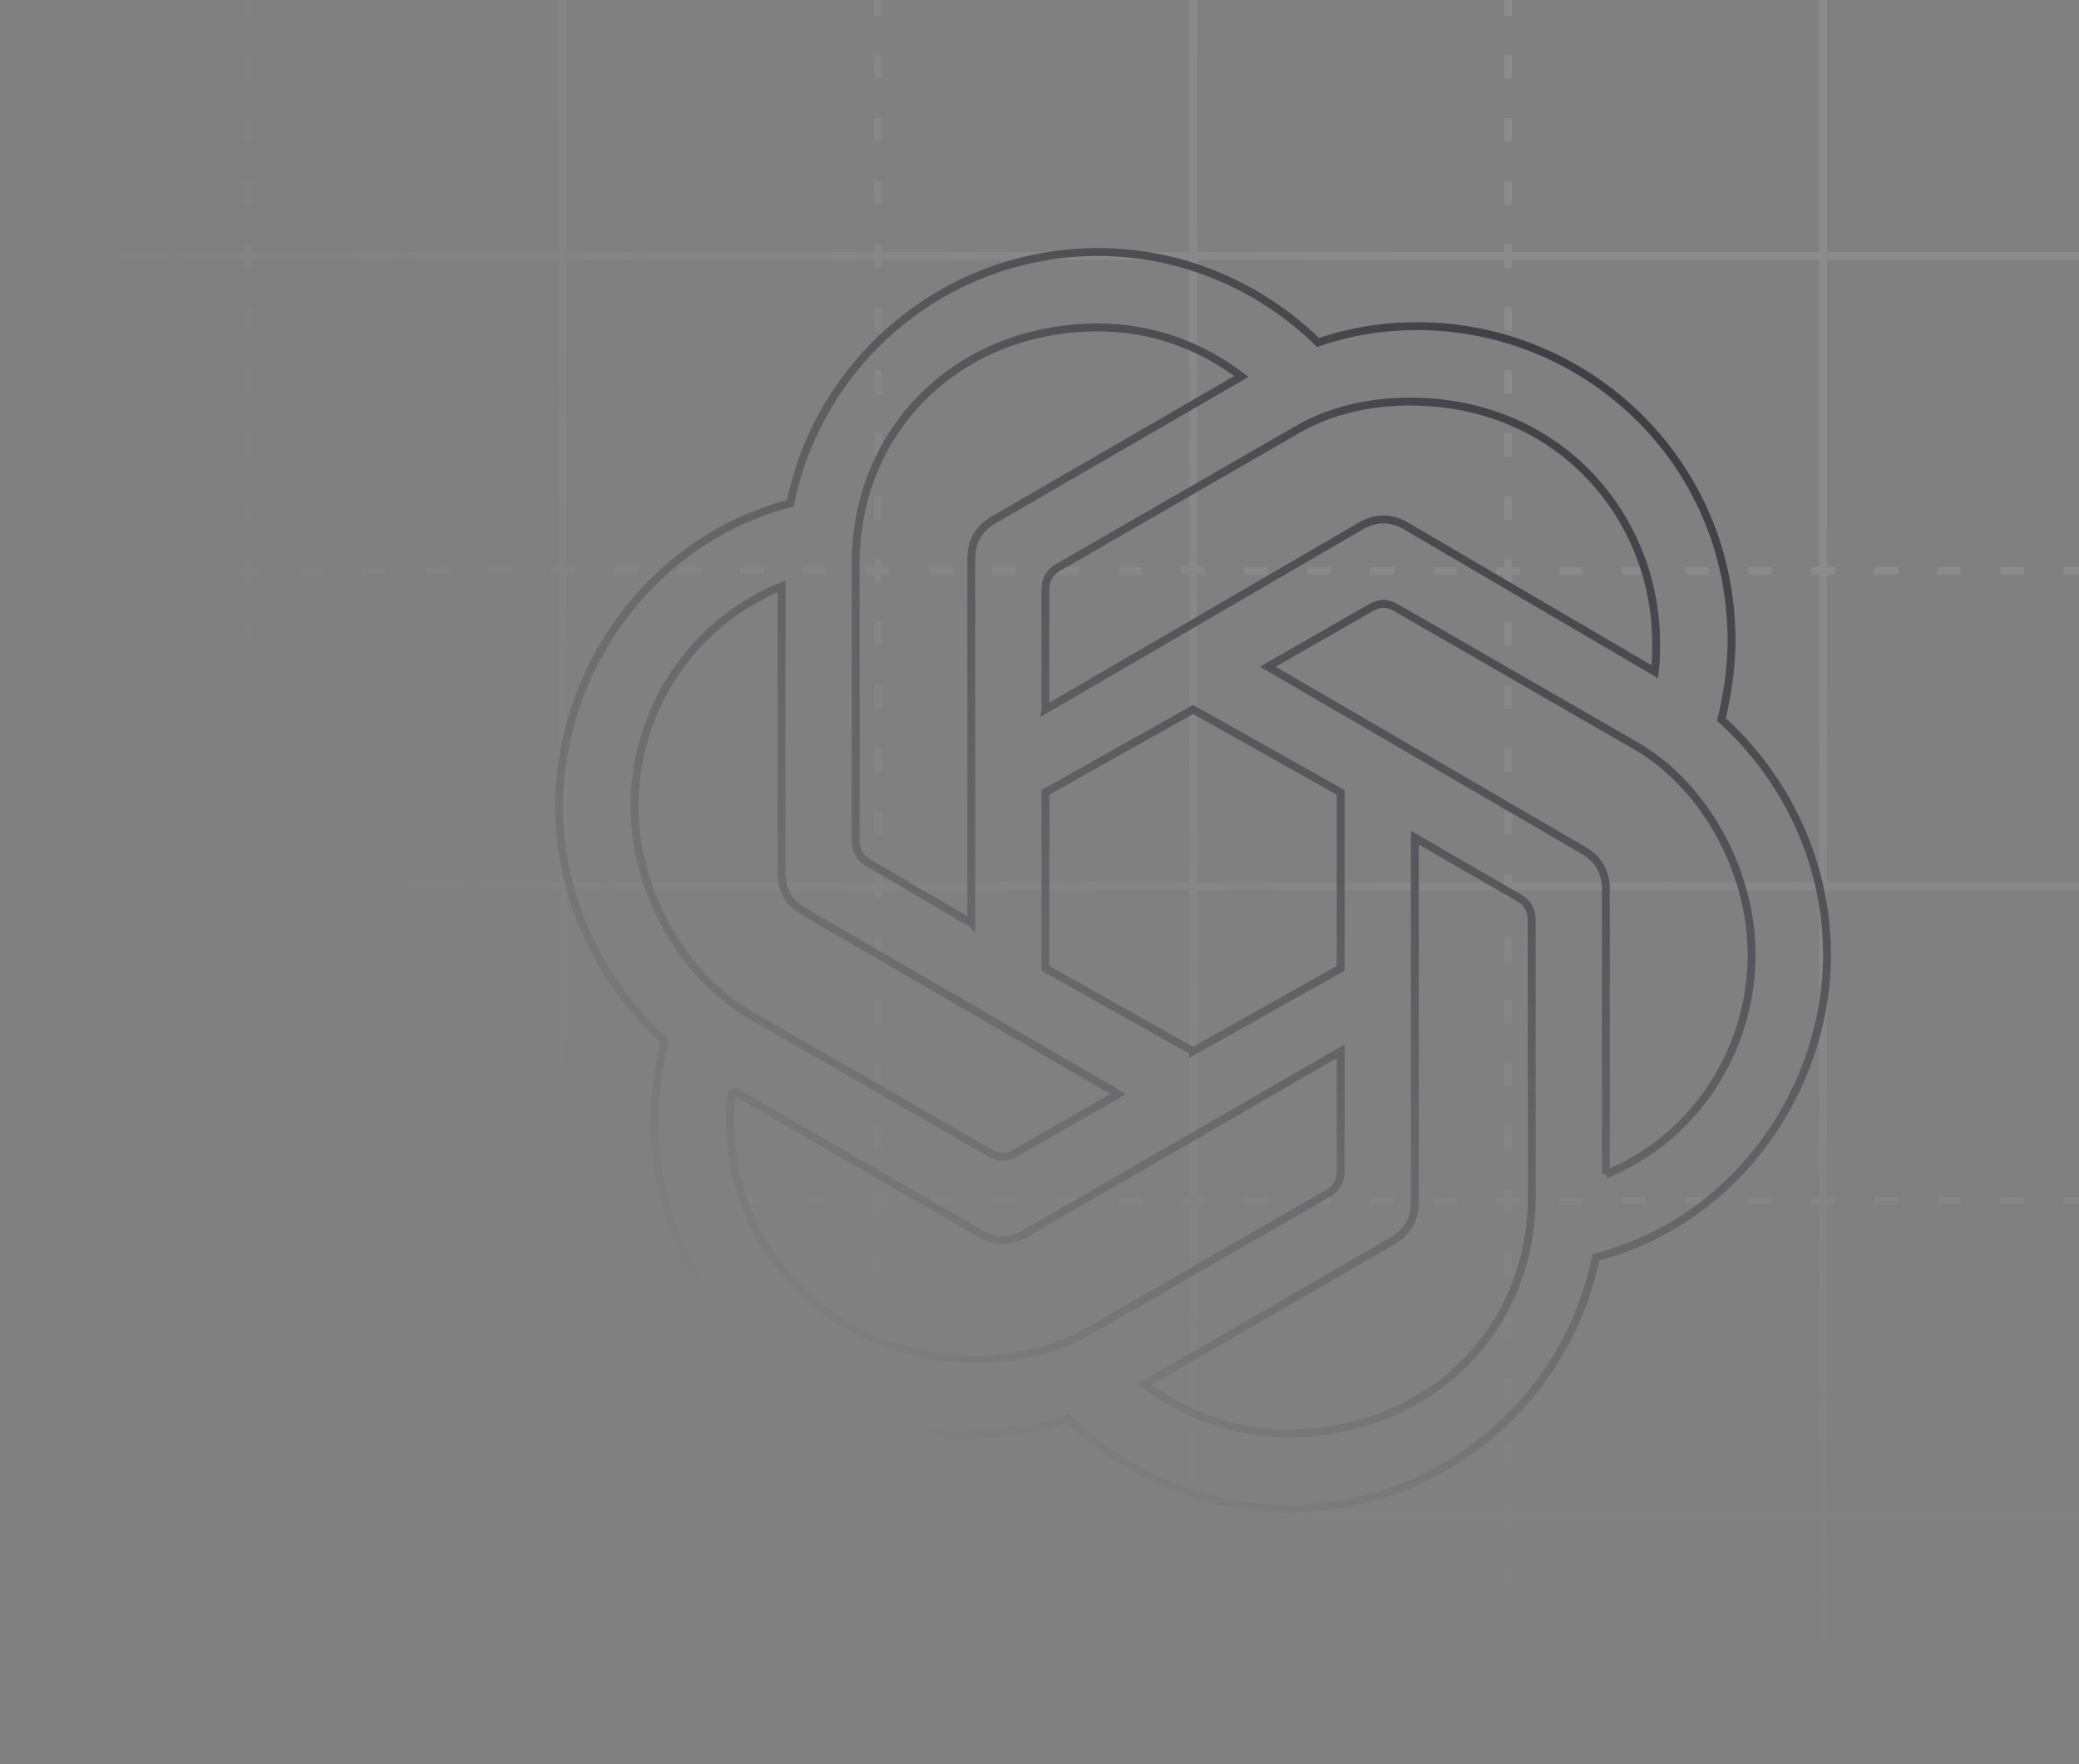 <svg viewBox="0 0 264 224" fill="none" height="224" width="264" xmlns="http://www.w3.org/2000/svg"><rect x="0" y="0" width="264" height="224" fill="#808080" stroke="none"/><g clip-path="url(#clip0_13955_140)"><mask style="mask-type:alpha" maskUnits="userSpaceOnUse" y="-228" x="0" height="448" width="528" id="mask0_13955_140"><ellipse ry="224" rx="264" fill="url(#paint0_radial_13955_140)" cy="-4" cx="264"></ellipse></mask><g mask="url(#mask0_13955_140)"><g opacity=".1"><path d="M0 32.5h264M222 72.5h3M214 72.5h3M206 72.5h3M198 72.5h3M190 72.5h3M182 72.5h3M230 72.5h3M238 72.5h3M246 72.5h3M254 72.5h3M262 72.5h3M134 72.5h3M126 72.5h3M118 72.5h3M110 72.5h3M102 72.5h3M94 72.5h3M142 72.5h3M150 72.5h3M158 72.5h3M166 72.5h3M174 72.5h3M54 72.5h3M46 72.5h3M38 72.5h3M30 72.5h3M22 72.5h3M14 72.5h3M6 72.5h3M62 72.5h3M70 72.5h3M78 72.5h3M86 72.5h3M94 72.5h3M0 112.5h264M222 152.5h3M214 152.5h3M206 152.5h3M198 152.5h3M190 152.5h3M182 152.5h3M230 152.5h3M238 152.5h3M246 152.5h3M254 152.5h3M262 152.5h3M134 152.5h3M126 152.5h3M118 152.5h3M110 152.5h3M102 152.5h3M94 152.5h3M142 152.5h3M150 152.5h3M158 152.5h3M166 152.5h3M174 152.5h3M54 152.5h3M46 152.5h3M38 152.5h3M30 152.5h3M22 152.5h3M14 152.5h3M6 152.5h3M62 152.5h3M70 152.5h3M78 152.5h3M86 152.5h3M94 152.5h3M0 192.5h264M31.5 42v-3M31.5 50v-3M31.5 58v-3M31.5 66v-3M31.5 74v-3M31.5 82v-3M31.5 34v-3M31.5 26v-3M31.5 18v-3M31.5 10V7M31.5 2v-3M31.5 130v-3M31.5 138v-3M31.5 146v-3M31.5 154v-3M31.5 162v-3M31.5 170v-3M31.5 122v-3M31.5 114v-3M31.5 106v-3M31.5 98v-3M31.5 90v-3M31.5 210v-3M31.5 218v-3M31.5 202v-3M31.5 194v-3M31.5 186v-3M31.5 178v-3M31.5 170v-3" stroke="#F7F8F8"></path><path d="M71 224V0h1v224z" fill="#F7F8F8"></path><path d="M111.5 42v-3M111.5 50v-3M111.5 58v-3M111.5 66v-3M111.5 74v-3M111.5 82v-3M111.5 34v-3M111.5 26v-3M111.5 18v-3M111.5 10V7M111.5 2v-3M111.5 130v-3M111.5 138v-3M111.5 146v-3M111.5 154v-3M111.5 162v-3M111.5 170v-3M111.5 122v-3M111.5 114v-3M111.5 106v-3M111.5 98v-3M111.5 90v-3M111.5 210v-3M111.5 218v-3M111.5 202v-3M111.5 194v-3M111.5 186v-3M111.5 178v-3M111.5 170v-3" stroke="#F7F8F8"></path><path d="M151 224V0h1v224z" fill="#F7F8F8"></path><path d="M191.5 42v-3M191.5 50v-3M191.5 58v-3M191.5 66v-3M191.5 74v-3M191.5 82v-3M191.5 34v-3M191.5 26v-3M191.5 18v-3M191.5 10V7M191.5 2v-3M191.5 130v-3M191.5 138v-3M191.5 146v-3M191.5 154v-3M191.5 162v-3M191.5 170v-3M191.5 122v-3M191.5 114v-3M191.5 106v-3M191.5 98v-3M191.5 90v-3M191.5 210v-3M191.5 218v-3M191.5 202v-3M191.5 194v-3M191.5 186v-3M191.5 178v-3M191.5 170v-3" stroke="#F7F8F8"></path><path d="M231 224V0h1v224z" fill="#F7F8F8"></path></g><path d="M203.916 112.898v36.221-.001m0-36.22c0-2.234-.958-3.83-2.872-4.947l-40.051-23.296 13.085-7.5c1.116-.637 2.074-.637 3.191 0l30.477 17.552c8.777 5.107 14.68 15.956 14.68 26.487 0 12.126-7.18 23.296-18.51 27.924m0-36.22v36.22M93.019 138.429l31.434 18.19c1.914 1.117 3.83 1.117 5.744 0l40.051-23.135v15.158c0 1.277-.479 2.235-1.596 2.872l-30.477 17.552c-4.149 2.393-9.096 3.51-14.201 3.51h.002c-18.031 0-31.275-13.563-31.275-30.317 0-1.266.157-2.533.315-3.799m.003-.031-.004.031m.004-.031c0 .01-.002.021-.004.031m39.736-48.38V74.923c0-1.276.479-2.234 1.595-2.872l30.478-17.552c4.148-2.393 9.095-3.51 14.2-3.51 19.147 0 31.275 14.84 31.275 30.636 0 1.117 0 2.394-.16 3.67l-31.594-18.51c-1.914-1.116-3.83-1.116-5.744 0l-40.05 23.297Zm-9.414 27.127-13.085-7.659c-1.116-.637-1.595-1.595-1.595-2.872V71.573c0-17.073 13.084-29.999 30.796-29.999 6.702 0 12.924 2.235 18.191 6.224l-31.434 18.19c-1.914 1.117-2.872 2.713-2.872 4.947v46.273l-.001-.001Zm28.163 16.275-18.749-10.531v-22.338l18.749-10.53 18.748 10.53v22.338L151.5 133.482Zm12.047 48.508c-6.702 0-12.924-2.234-18.191-6.223l31.434-18.191c1.914-1.116 2.872-2.712 2.872-4.947v-46.273l13.244 7.659c1.117.637 1.596 1.595 1.596 2.872v35.103c0 17.073-13.245 29.999-30.955 29.999v.001Zm-37.817-35.582-30.478-17.552c-8.776-5.107-14.68-15.956-14.68-26.487 0-12.287 7.34-23.296 18.67-27.924v36.38c0 2.235.957 3.83 2.871 4.947l39.892 23.136-13.084 7.5c-1.117.637-2.075.637-3.191 0Zm37.817 45.155c19.307 0 35.422-13.722 39.094-31.913 17.87-4.627 29.359-21.382 29.359-38.454 0-11.17-4.786-22.02-13.403-29.839.798-3.35 1.277-6.702 1.277-10.051 0-22.817-18.51-39.892-39.892-39.892-4.307 0-8.456.638-12.605 2.075C160.196 36.468 150.303 32 139.453 32c-19.307 0-35.422 13.722-39.094 31.912C82.489 68.54 71 85.294 71 102.367c0 11.17 4.786 22.019 13.403 29.838-.798 3.351-1.277 6.703-1.277 10.052 0 22.818 18.51 39.892 39.892 39.892 4.307 0 8.456-.638 12.605-2.075 7.18 7.021 17.073 11.489 27.924 11.489Z" stroke="#3E3E44"></path></g></g><defs><radialGradient gradientUnits="userSpaceOnUse" gradientTransform="matrix(0 224 -264 0 264 -4)" r="1" cy="0" cx="0" id="paint0_radial_13955_140"><stop stop-color="#fff" offset=".33"></stop><stop stop-opacity="0" stop-color="#fff" offset="1"></stop></radialGradient><clipPath id="clip0_13955_140"><rect rx="4" fill="#fff" height="224" width="264"></rect></clipPath></defs></svg>
